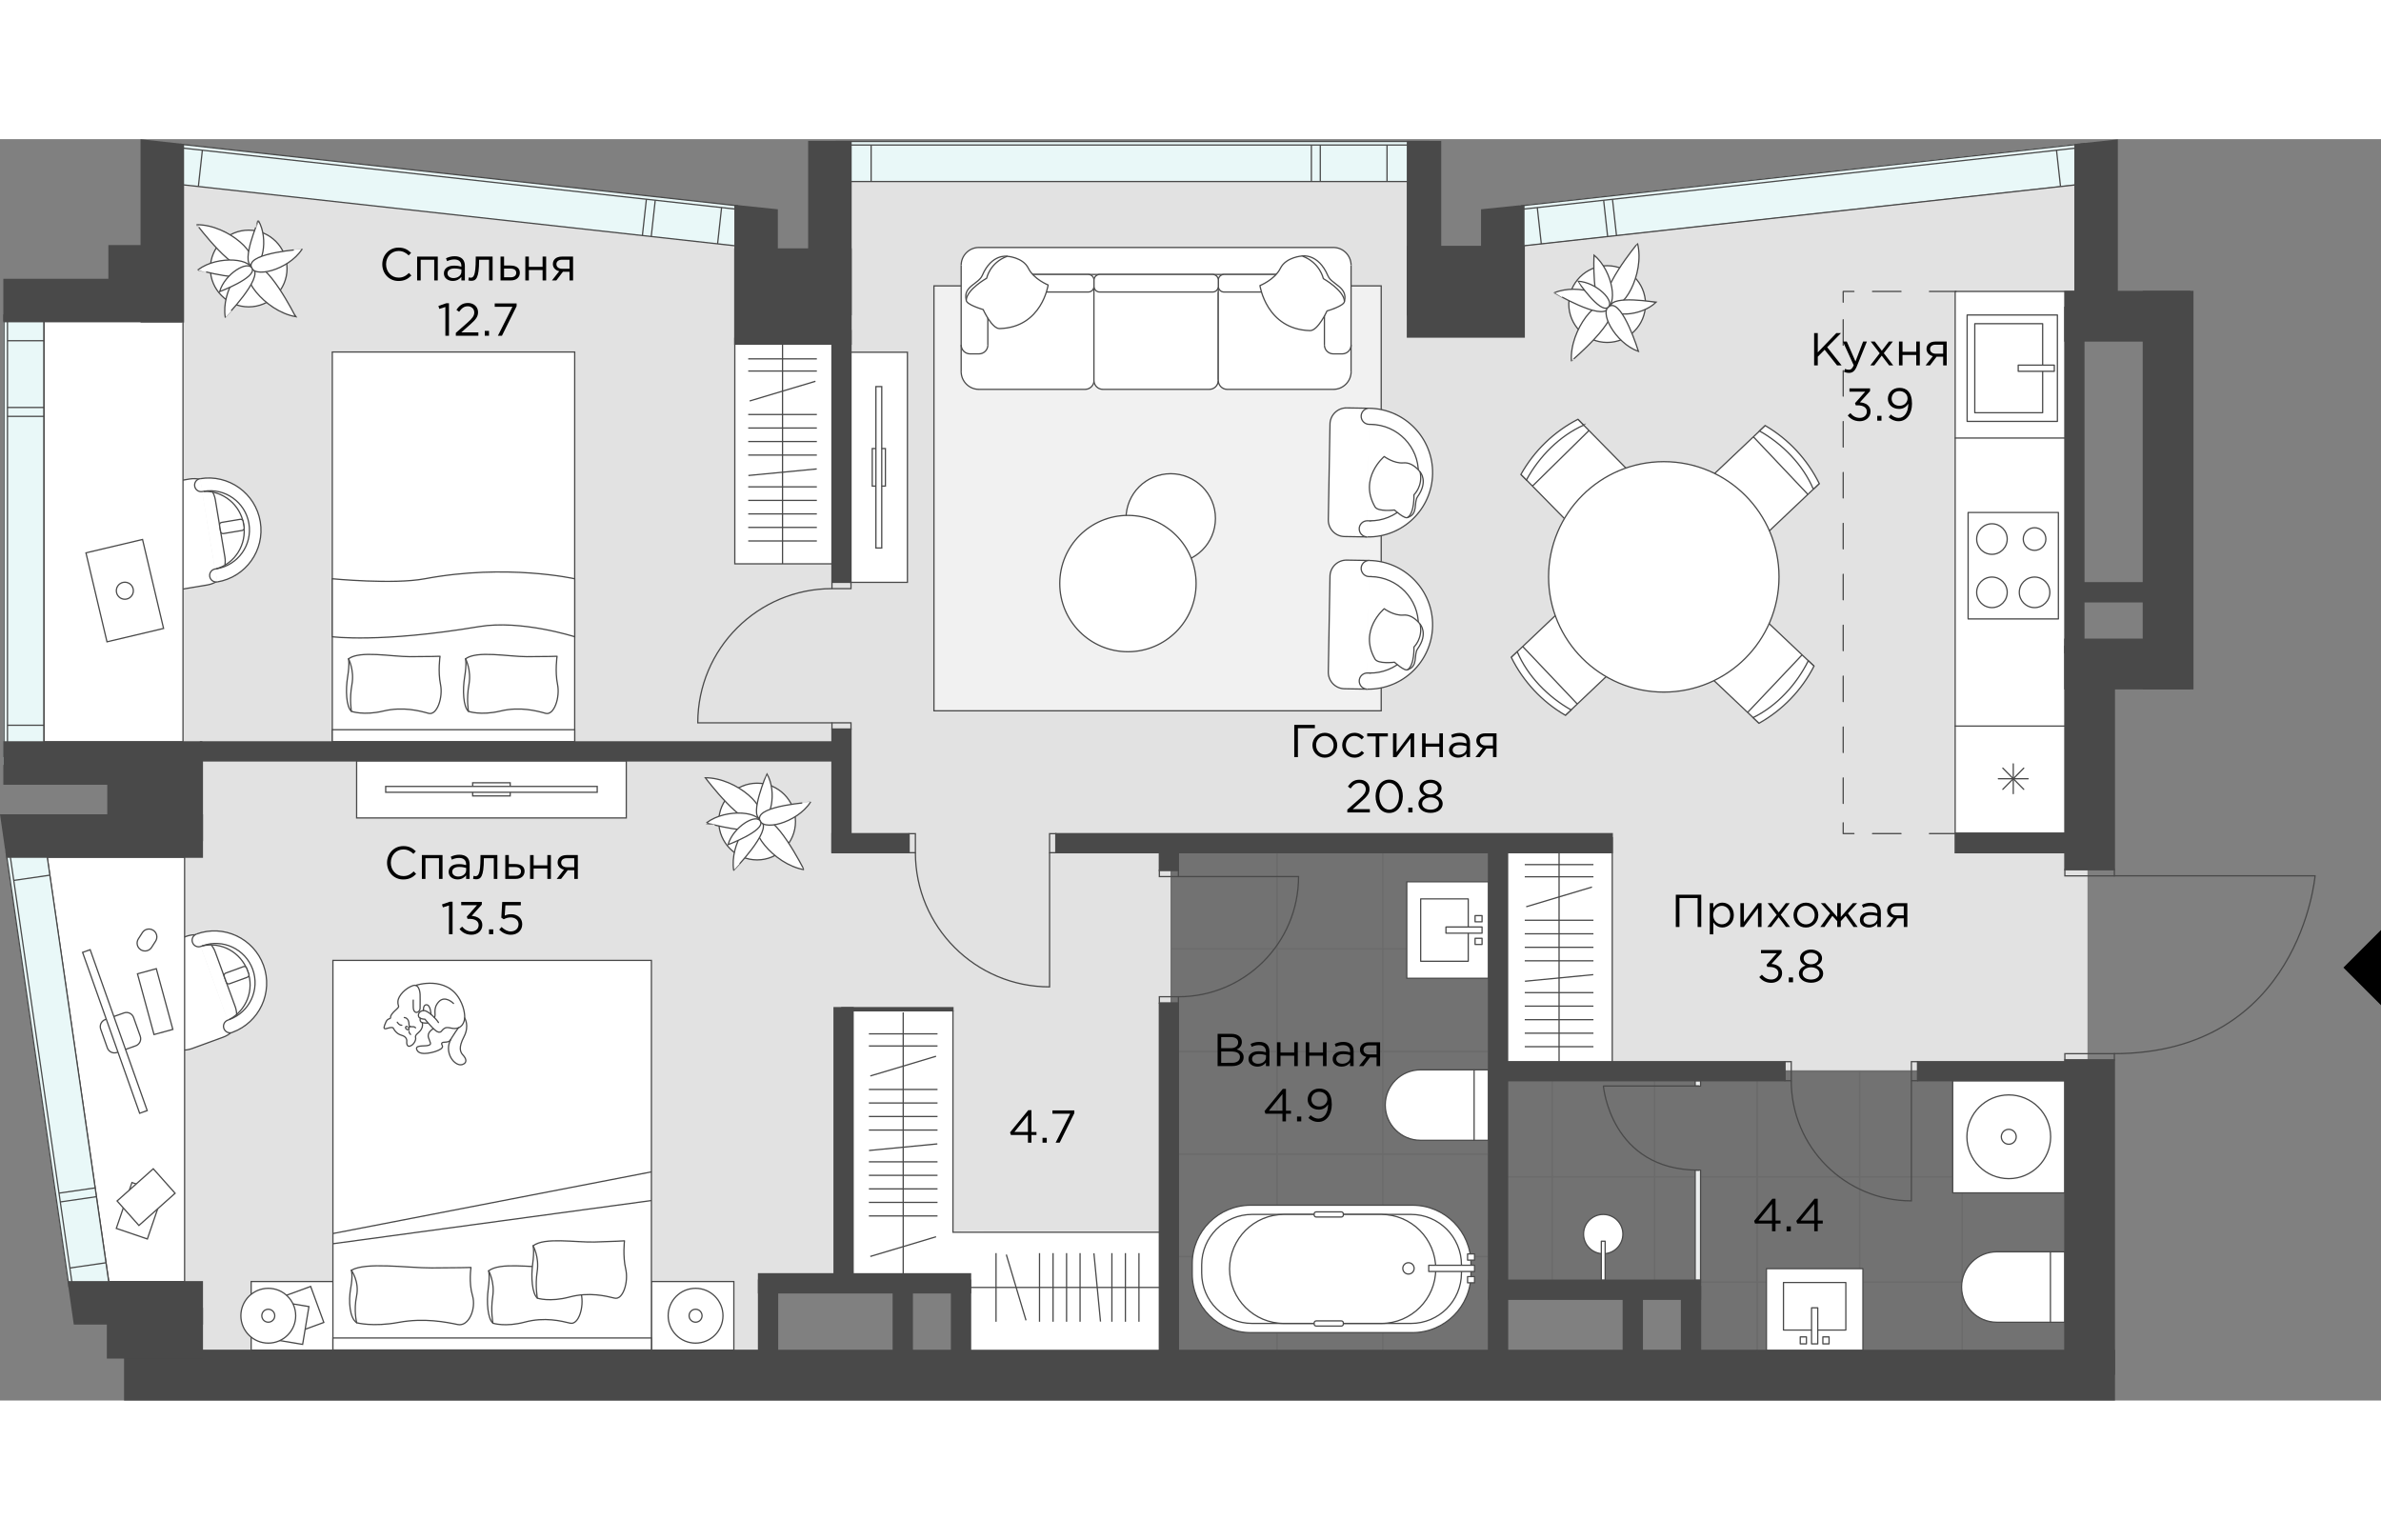 <?xml version="1.0" encoding="utf-8"?>
<!-- Generator: Adobe Illustrator 27.1.1, SVG Export Plug-In . SVG Version: 6.00 Build 0)  -->
<svg version="1.1" xmlns="http://www.w3.org/2000/svg" xmlns:xlink="http://www.w3.org/1999/xlink" x="0px" y="0px"
	 viewBox="0 0 476.088 252.219" style="enable-background:new 0 0 476.088 252.219;" xml:space="preserve" width="883" height="571">
<rect x="0" y="0" width="476.088" height="252.219" fill="#808080" stroke="none"/>
<style type="text/css">
	.st0{fill:#E2E2E2;}
	.st1{opacity:0.26;fill:#494949;enable-background:new    ;}
	.st2{opacity:0.17;}
	.st3{fill:none;stroke:#494949;stroke-width:0.25;stroke-miterlimit:10;}
	.st4{fill:#FFFFFF;stroke:#494949;stroke-width:0.25;stroke-miterlimit:10;}
	.st5{fill:#F1F1F1;stroke:#494949;stroke-width:0.25;stroke-miterlimit:10;}
	.st6{fill:#FFFFFF;}
	.st7{fill:#FFFFFF;stroke:#494949;stroke-width:0.25;stroke-linecap:round;stroke-linejoin:round;}
	.st8{fill:none;stroke:#494949;stroke-width:0.25;stroke-linecap:round;stroke-linejoin:round;}
	.st9{fill:#ECEEEE;stroke:#494949;stroke-width:0.25;stroke-linecap:round;stroke-linejoin:round;}
	
		.st10{fill:none;stroke:#494949;stroke-width:0.25;stroke-linecap:round;stroke-linejoin:round;stroke-dasharray:0,0,5.09,5.09;}
	
		.st11{fill:none;stroke:#494949;stroke-width:0.25;stroke-linecap:round;stroke-linejoin:round;stroke-dasharray:0,0,5.69,5.69;}
	.st12{fill:#E9F8F8;}
	.st13{fill:#494949;}
</style>
<g id="заливки">
	<polygon class="st0" points="417.403,186.191 417.403,142.714 413.967,142.714 413.967,33.205 
		416.934,33.205 416.934,8.937 304.806,21.362 304.806,35.441 281.359,35.441 
		281.359,8.344 170.145,8.471 170.145,36.001 147.184,36.001 147.252,21.362 
		36.155,8.465 36.155,35.093 8.796,35.093 9.185,120.719 39.57,120.719 
		39.57,142.51 9.3,142.51 20.706,229.283 39.57,229.283 39.57,242.105 
		152.017,242.105 152.017,227 193.787,227 193.787,242.49 234.054,242.49 
		234.054,141.332 298.942,141.332 298.942,186.191 	"/>
	<polygon class="st1" points="418.512,186.285 300.982,186.285 300.982,229.534 337.831,229.534 
		337.831,242.332 418.34,242.332 418.34,229.534 418.512,229.534 	"/>
	<rect x="234.054" y="141.116" class="st1" width="64.888" height="102.67"/>
	<g class="st2">
		<g>
			<rect x="234.182" y="141.425" class="st3" width="21.155" height="20.501"/>
			<rect x="255.336" y="141.425" class="st3" width="21.155" height="20.501"/>
			<rect x="276.491" y="141.425" class="st3" width="21.155" height="20.501"/>
		</g>
		<g>
			<rect x="234.182" y="161.927" class="st3" width="21.155" height="20.501"/>
			<rect x="255.336" y="161.927" class="st3" width="21.155" height="20.501"/>
			<rect x="276.491" y="161.927" class="st3" width="21.155" height="20.501"/>
		</g>
		<g>
			<rect x="234.182" y="182.428" class="st3" width="21.155" height="20.501"/>
			<rect x="255.336" y="182.428" class="st3" width="21.155" height="20.501"/>
			<rect x="276.491" y="182.428" class="st3" width="21.155" height="20.501"/>
		</g>
		<g>
			<rect x="234.182" y="202.929" class="st3" width="21.155" height="20.501"/>
			<rect x="255.336" y="202.929" class="st3" width="21.155" height="20.501"/>
			<rect x="276.491" y="202.929" class="st3" width="21.155" height="20.501"/>
		</g>
		<g>
			<rect x="234.182" y="223.448" class="st3" width="21.155" height="20.501"/>
			<rect x="255.336" y="223.448" class="st3" width="21.155" height="20.501"/>
			<rect x="276.491" y="223.448" class="st3" width="21.155" height="20.501"/>
		</g>
	</g>
	<g class="st2">
		<g>
			<rect x="310.346" y="207.481" class="st3" width="20.501" height="21.06"/>
			<rect x="310.346" y="186.42" class="st3" width="20.501" height="21.06"/>
		</g>
		<g>
			<rect x="299.139" y="207.481" class="st3" width="11.226" height="21.06"/>
			<rect x="299.139" y="186.42" class="st3" width="11.226" height="21.06"/>
		</g>
		<g>
			<polyline class="st3" points="330.847,228.541 351.348,228.541 351.348,249.601 			"/>
			<rect x="330.839" y="207.481" class="st3" width="20.501" height="21.06"/>
			<rect x="330.839" y="186.42" class="st3" width="20.501" height="21.06"/>
		</g>
		<g>
			<rect x="351.34" y="228.541" class="st3" width="20.501" height="21.06"/>
			<rect x="351.34" y="207.481" class="st3" width="20.501" height="21.06"/>
			<rect x="351.34" y="186.42" class="st3" width="20.501" height="21.06"/>
		</g>
		<g>
			<rect x="371.841" y="228.541" class="st3" width="20.501" height="21.06"/>
			<rect x="371.841" y="207.481" class="st3" width="20.501" height="21.06"/>
			<rect x="371.841" y="186.42" class="st3" width="20.501" height="21.06"/>
		</g>
		<g>
			<rect x="392.368" y="228.532" class="st3" width="20.501" height="21.06"/>
			<rect x="392.368" y="207.472" class="st3" width="20.501" height="21.06"/>
			<rect x="392.368" y="186.412" class="st3" width="20.501" height="21.06"/>
		</g>
	</g>
</g>
<g id="мебель">
	<g>
		<path class="st4" d="M46.402,178.472c-0.507,0.482-1.127,0.869-1.832,1.118l-6.131,2.236
			c-2.683,0.98-5.615-0.301-6.553-2.872l-3.973-10.887
			c-0.937-2.563,0.482-5.435,3.165-6.415l6.131-2.236
			c0.688-0.249,1.393-0.353,2.081-0.327"/>
		<path class="st4" d="M39.273,158.951c5.426-1.978,11.437,0.817,13.415,6.243
			c1.978,5.426-0.817,11.437-6.243,13.415"/>
		<path class="st4" d="M46.445,178.619c-0.679,0.249-1.428-0.103-1.677-0.783
			c-0.249-0.679,0.103-1.428,0.783-1.677l0.292-0.112
			c4.068-1.488,6.166-5.985,4.678-10.061c-1.488-4.076-5.985-6.166-10.061-4.678
			l-0.292,0.112c-0.679,0.249-1.428-0.103-1.677-0.783
			c-0.249-0.679,0.103-1.428,0.783-1.677"/>
		<path class="st3" d="M40.391,161.333c3.827-0.92,7.757,1.23,9.133,5.014
			c1.376,3.784-0.258,7.894-3.681,9.692"/>
		<path class="st4" d="M42.059,160.912c0.421,0.464,0.765,1.015,0.989,1.634l3.973,10.887
			c0.232,0.628,0.318,1.264,0.301,1.892"/>
		<path class="st4" d="M49.311,165.751l0.439,1.204c0.093,0.254-0.038,0.536-0.292,0.629
			l-3.563,1.3c-0.254,0.093-0.536-0.038-0.629-0.292l-0.439-1.204
			c-0.093-0.254,0.038-0.536,0.292-0.629l3.563-1.3
			C48.937,165.366,49.218,165.497,49.311,165.751z"/>
	</g>
	<g>
		<path class="st4" d="M40.038,68.037c-0.679-0.163-1.41-0.198-2.15-0.077l-6.441,1.075
			c-2.821,0.473-4.738,3.036-4.291,5.727l1.909,11.437
			c0.447,2.692,3.096,4.498,5.916,4.025l6.441-1.075
			c0.722-0.12,1.393-0.378,1.969-0.74"/>
		<path class="st4" d="M43.443,88.538c5.701-0.946,9.554-6.338,8.6-12.039
			c-0.946-5.701-6.338-9.554-12.039-8.6"/>
		<path class="st4" d="M40.004,67.89c-0.714,0.12-1.195,0.791-1.075,1.505
			c0.12,0.714,0.791,1.195,1.505,1.075l0.31-0.052
			c4.274-0.714,8.316,2.176,9.03,6.45c0.714,4.274-2.176,8.316-6.45,9.03
			l-0.31,0.052c-0.714,0.12-1.195,0.791-1.075,1.505
			c0.12,0.714,0.791,1.195,1.505,1.075"/>
		<path class="st3" d="M43.246,85.915c3.784-1.084,6.14-4.893,5.478-8.866
			c-0.662-3.973-4.111-6.742-7.972-6.622"/>
		<path class="st4" d="M44.914,85.459c0.138-0.611,0.163-1.256,0.052-1.909l-1.909-11.437
			c-0.112-0.654-0.344-1.264-0.671-1.789"/>
		<path class="st4" d="M48.822,77.682l-0.211-1.264c-0.044-0.267-0.297-0.447-0.564-0.403
			l-3.741,0.623c-0.267,0.044-0.447,0.297-0.403,0.564l0.211,1.264
			c0.044,0.267,0.297,0.447,0.564,0.403l3.741-0.623
			C48.686,78.202,48.866,77.949,48.822,77.682z"/>
	</g>
	<rect x="186.745" y="29.339" class="st5" width="89.431" height="84.968"/>
	<rect x="169.91" y="173.979" class="st6" width="20.635" height="55.463"/>
	<rect x="8.796" y="35.644" class="st4" width="27.796" height="84.871"/>
	<polygon class="st4" points="36.911,143.565 9.428,143.565 21.748,228.446 36.911,228.446 	"/>
	<g>
		
			<rect x="19.136" y="81.157" transform="matrix(0.973 -0.23 0.23 0.973 -20.098 8.158)" class="st4" width="11.627" height="18.283"/>
		<circle class="st4" cx="24.964" cy="90.296" r="1.703"/>
	</g>
	<g>
		<rect x="281.29" y="148.502" class="st7" width="16.356" height="19.289"/>
		<rect x="284.068" y="151.916" class="st7" width="9.511" height="12.469"/>
		<rect x="289.124" y="157.531" class="st7" width="7.215" height="1.238"/>
		<rect x="294.946" y="155.261" class="st7" width="1.393" height="1.238"/>
		<rect x="294.946" y="159.793" class="st7" width="1.393" height="1.238"/>
	</g>
	<g>
		<rect x="353.205" y="225.852" class="st7" width="19.289" height="16.356"/>
		<rect x="356.611" y="228.621" class="st7" width="12.469" height="9.511"/>
		<rect x="362.226" y="233.678" class="st7" width="1.238" height="7.215"/>
		<rect x="364.488" y="239.499" class="st7" width="1.238" height="1.393"/>
		<rect x="359.965" y="239.499" class="st7" width="1.238" height="1.393"/>
	</g>
	<g>
		<path class="st7" d="M284.03,186.099c-3.887,0-7.043,3.156-7.043,7.043
			s3.156,7.043,7.043,7.043h13.604v-14.086H284.03z"/>
		<line class="st8" x1="294.754" y1="200.185" x2="294.754" y2="186.099"/>
	</g>
	<g>
		<path class="st7" d="M399.265,222.484c-3.887,0-7.043,3.156-7.043,7.043
			s3.156,7.043,7.043,7.043h13.604V222.484H399.265z"/>
		<line class="st8" x1="409.989" y1="236.57" x2="409.989" y2="222.484"/>
	</g>
	<g>
		<circle class="st7" cx="320.569" cy="218.941" r="3.93"/>
		<rect x="320.191" y="220.36" class="st7" width="0.765" height="7.808"/>
	</g>
	<g>
		<path class="st7" d="M250.085,213.167h32.343c6.459,0,11.695,5.236,11.695,11.695v2.09
			c0,6.459-5.236,11.695-11.695,11.695h-32.343c-6.459,0-11.695-5.236-11.695-11.695
			v-2.09C238.39,218.403,243.626,213.167,250.085,213.167z"/>
		<path class="st7" d="M250.369,215.007h31.767c5.571,0,10.087,4.516,10.087,10.087v1.625
			c0,5.571-4.516,10.087-10.087,10.087h-31.767c-5.571,0-10.087-4.516-10.087-10.087
			v-1.625C240.282,219.523,244.798,215.007,250.369,215.007z"/>
		<path class="st7" d="M256.75,215.007h19.435c6.017,0,10.896,4.878,10.896,10.896v0.009
			c0,6.017-4.878,10.896-10.896,10.896h-19.435c-6.017,0-10.896-4.878-10.896-10.896
			v-0.009C245.854,219.885,250.732,215.007,256.75,215.007z"/>
		<g>
			<rect x="285.679" y="225.18" class="st7" width="9.158" height="1.238"/>
			<rect x="293.444" y="222.91" class="st7" width="1.393" height="1.238"/>
			<rect x="293.444" y="227.442" class="st7" width="1.393" height="1.238"/>
		</g>
		<circle class="st7" cx="281.628" cy="225.799" r="1.135"/>
		<path class="st4" d="M268.609,214.912v0.206c0,0.228-0.185,0.413-0.413,0.413h-5.014
			c-0.228,0-0.413-0.185-0.413-0.413v-0.206c0-0.228,0.185-0.413,0.413-0.413h5.014
			C268.424,214.499,268.609,214.684,268.609,214.912z"/>
		<path class="st4" d="M268.609,236.712v0.206c0,0.228-0.185,0.413-0.413,0.413h-5.014
			c-0.228,0-0.413-0.185-0.413-0.413v-0.206c0-0.228,0.185-0.413,0.413-0.413
			h5.014C268.424,236.299,268.609,236.484,268.609,236.712z"/>
	</g>
	<g>
		<rect x="338.957" y="206.151" class="st9" width="1.075" height="22.023"/>
		<rect x="338.957" y="188.271" class="st9" width="1.075" height="1.075"/>
		<path class="st8" d="M339.645,189.337h-19.039c0,0,1.419,16.821,19.039,16.821"/>
	</g>
	<g>
		<rect x="71.309" y="124.293" class="st4" width="53.919" height="11.437"/>
		<g>
			<rect x="94.51" y="128.696" class="st4" width="7.507" height="2.631"/>
			<rect x="77.122" y="129.427" class="st4" width="42.292" height="1.17"/>
		</g>
	</g>
	<g>
		<circle class="st4" cx="151.39" cy="136.45" r="7.671"/>
		<path class="st4" d="M151.536,136.132c2.623-2.107-4.197-8.453-10.5-8.436
			C141.036,127.696,148.914,138.239,151.536,136.132z"/>
		<path class="st4" d="M151.915,135.917c-2.958,1.617,2.631,9.055,8.84,10.156
			C160.755,146.073,154.873,134.3,151.915,135.917z"/>
		<path class="st4" d="M151.975,137.052c0.662-2.597-6.716-3.371-10.715-0.344
			C141.26,136.708,151.313,139.649,151.975,137.052z"/>
		<path class="st4" d="M151.941,135.882c2.124,0.826,3.534-5.323,1.393-9.004
			C153.334,126.879,149.817,135.065,151.941,135.882z"/>
		<path class="st4" d="M152.293,136.467c-2.072-1.883-6.415,4.541-5.59,9.717
			C146.704,146.185,154.366,138.35,152.293,136.467z"/>
		<path class="st4" d="M151.863,135.908c0.258,2.666,7.456,0.886,10.19-3.319
			C162.054,132.589,151.597,133.242,151.863,135.908z"/>
		<path class="st4" d="M152.087,136.484c-0.774-1.832-5.487,1.006-6.51,4.592
			C145.577,141.076,152.861,138.325,152.087,136.484z"/>
	</g>
	<rect x="192.162" y="218.383" class="st6" width="40.054" height="24.202"/>
	<rect x="178.84" y="218.383" class="st6" width="17.788" height="11.059"/>
	<polyline class="st3" points="190.545,174.198 190.545,218.569 232.216,218.569 	"/>
	<line class="st3" x1="180.598" y1="174.609" x2="180.598" y2="227.574"/>
	<line class="st3" x1="232.329" y1="229.608" x2="193.26" y2="229.608"/>
	<g>
		<line class="st3" x1="173.736" y1="178.9" x2="187.461" y2="178.9"/>
		<line class="st3" x1="173.736" y1="181.325" x2="187.461" y2="181.325"/>
		<line class="st3" x1="173.736" y1="190.019" x2="187.461" y2="190.019"/>
		<line class="st3" x1="173.736" y1="192.728" x2="187.461" y2="192.728"/>
		<line class="st3" x1="173.736" y1="195.429" x2="187.461" y2="195.429"/>
		<line class="st3" x1="173.736" y1="198.137" x2="187.461" y2="198.137"/>
		<line class="st3" x1="173.736" y1="204.492" x2="187.461" y2="204.492"/>
		<line class="st3" x1="173.736" y1="207.193" x2="187.461" y2="207.193"/>
		<line class="st3" x1="173.736" y1="209.902" x2="187.461" y2="209.902"/>
		<line class="st3" x1="173.736" y1="212.602" x2="187.461" y2="212.602"/>
		<line class="st3" x1="173.736" y1="215.311" x2="187.461" y2="215.311"/>
		<line class="st3" x1="173.762" y1="202.222" x2="187.426" y2="200.906"/>
		<line class="st3" x1="174.02" y1="187.319" x2="187.168" y2="183.381"/>
		<line class="st3" x1="174.02" y1="223.411" x2="187.168" y2="219.473"/>
	</g>
	<g>
		<line class="st3" x1="199.159" y1="236.47" x2="199.159" y2="222.746"/>
		<line class="st3" x1="207.854" y1="236.47" x2="207.854" y2="222.746"/>
		<line class="st3" x1="210.562" y1="236.47" x2="210.562" y2="222.746"/>
		<line class="st3" x1="213.263" y1="236.47" x2="213.263" y2="222.746"/>
		<line class="st3" x1="215.963" y1="236.47" x2="215.963" y2="222.746"/>
		<line class="st3" x1="222.327" y1="236.47" x2="222.327" y2="222.746"/>
		<line class="st3" x1="225.027" y1="236.47" x2="225.027" y2="222.746"/>
		<line class="st3" x1="227.736" y1="236.47" x2="227.736" y2="222.746"/>
		<line class="st3" x1="220.048" y1="236.436" x2="218.732" y2="222.78"/>
		<line class="st3" x1="205.153" y1="236.187" x2="201.215" y2="223.038"/>
	</g>
	<rect x="170.005" y="42.608" class="st4" width="11.437" height="46.014"/>
	<g>
		<rect x="174.408" y="61.866" class="st4" width="2.631" height="7.507"/>
		<rect x="175.139" y="49.477" class="st4" width="1.17" height="32.276"/>
	</g>
	<g>
		<path class="st4" d="M273.815,53.814c7.101,0.126,12.763,5.985,12.637,13.086
			c-0.126,7.101-5.985,12.763-13.086,12.637"/>
		<path class="st4" d="M274.044,57.04c4.798,0.632,8.352,4.836,8.266,9.787
			c-0.085,4.951-3.784,8.933-8.497,9.495"/>
		<path class="st4" d="M273.367,79.536l-4.534-0.076c-1.815-0.027-3.259-1.531-3.232-3.346
			l0.336-19.145c0.027-1.815,1.531-3.259,3.346-3.232l4.534,0.076"/>
		<path class="st4" d="M273.367,79.536c-0.888-0.017-1.593-0.751-1.585-1.642
			c0.009-0.891,0.751-1.593,1.642-1.585l0.382,0.009
			c5.324,0.092,9.713-4.152,9.805-9.476c0.092-5.324-4.152-9.713-9.476-9.805
			l-0.382-0.009c-0.888-0.017-1.593-0.751-1.585-1.642
			c0.009-0.891,0.751-1.593,1.642-1.585"/>
		<g>
			<path class="st7" d="M283.973,66.57c0,0-1.409-2.012-3.334-1.838
				c-1.925,0.174-3.859-1.271-3.859-1.271s-5.156,4.305-1.849,10.056
				c0.606,1.054,3.902,0.64,3.902,0.64s2.068,1.893,2.647,1.484
				c1.385-0.987,1.244-4.528,1.244-4.528s1.824-1.694,1.24-4.547L283.973,66.57z"
				/>
			<path class="st8" d="M283.973,66.57c0,0,1.662,1.842-0.51,4.903
				c-0.841,1.184,0.155,3.491-1.972,4.163"/>
		</g>
	</g>
	<g>
		<path class="st4" d="M273.815,84.25c7.101,0.126,12.763,5.985,12.637,13.086
			s-5.985,12.763-13.086,12.637"/>
		<path class="st4" d="M274.044,87.476c4.798,0.632,8.352,4.836,8.266,9.787
			c-0.085,4.951-3.784,8.933-8.497,9.495"/>
		<path class="st4" d="M273.367,109.973l-4.534-0.076c-1.815-0.027-3.259-1.531-3.232-3.346
			l0.336-19.145c0.027-1.815,1.531-3.259,3.346-3.232l4.534,0.076"/>
		<path class="st4" d="M273.367,109.973c-0.888-0.017-1.593-0.751-1.585-1.642
			s0.751-1.593,1.642-1.585l0.382,0.009c5.324,0.092,9.713-4.152,9.805-9.476
			c0.092-5.324-4.152-9.713-9.476-9.805l-0.382-0.009
			c-0.888-0.017-1.593-0.751-1.585-1.642s0.751-1.593,1.642-1.585"/>
		<g>
			<path class="st7" d="M283.973,97.006c0,0-1.409-2.012-3.334-1.838
				s-3.859-1.271-3.859-1.271s-5.156,4.305-1.849,10.056
				c0.606,1.054,3.902,0.64,3.902,0.64s2.068,1.893,2.647,1.484
				c1.385-0.987,1.244-4.528,1.244-4.528s1.824-1.694,1.24-4.547L283.973,97.006z"
				/>
			<path class="st8" d="M283.973,97.006c0,0,1.662,1.842-0.51,4.903
				c-0.841,1.184,0.155,3.491-1.972,4.163"/>
		</g>
	</g>
	<g>
		<path class="st6" d="M243.597,46.617V25.075c0-1.886,1.529-3.414,3.414-3.414h19.736
			c1.885,0,3.414,1.529,3.414,3.414v21.542c0,1.886-1.529,3.414-3.414,3.414H247.011
			C245.125,50.031,243.597,48.503,243.597,46.617z"/>
		<path class="st6" d="M218.753,48.079V23.613c0-1.078,0.874-1.952,1.952-1.952h22.66
			c1.078,0,1.952,0.874,1.952,1.952v24.466c0,1.078-0.874,1.952-1.952,1.952
			h-22.66C219.627,50.031,218.753,49.157,218.753,48.079z"/>
		<path class="st6" d="M192.163,46.772v-21.851c0-1.8,1.459-3.259,3.259-3.259h20.424
			c1.8,0,3.259,1.459,3.259,3.259v21.851c0,1.8-1.459,3.259-3.259,3.259h-20.424
			C193.622,50.031,192.163,48.572,192.163,46.772z"/>
		<polyline class="st4" points="264.82,28.18 264.82,38.465 264.82,41.182 		"/>
		<line class="st3" x1="199.361" y1="27.053" x2="263.685" y2="27.053"/>
		<polyline class="st4" points="197.52,41.182 197.52,38.447 197.52,30.51 197.52,28.541 		
			"/>
		<path class="st4" d="M192.189,41.148c0,0.989,0.8,1.789,1.789,1.789h1.763
			c0.989,0,1.789-0.8,1.789-1.789"/>
		<line class="st3" x1="243.597" y1="30.57" x2="243.597" y2="48.268"/>
		<path class="st4" d="M264.82,41.148c0,0.989,0.8,1.789,1.789,1.789h1.763
			c0.989,0,1.789-0.8,1.789-1.789"/>
		<path class="st4" d="M192.189,46.479c0,1.961,1.591,3.552,3.552,3.552h21.224
			c0.989,0,1.789-0.8,1.789-1.789"/>
		<path class="st4" d="M243.597,48.242c0,0.989-0.8,1.789-1.789,1.789H220.524
			c-0.989,0-1.789-0.8-1.789-1.789V29.805"/>
		<path class="st4" d="M243.597,29.805v18.437c0,0.989,0.8,1.789,1.789,1.789h21.224
			c1.961,0,3.552-1.591,3.552-3.552"/>
		<line class="st3" x1="270.152" y1="46.514" x2="270.152" y2="25.23"/>
		<path class="st4" d="M192.189,25.213c0-1.961,1.591-3.552,3.552-3.552h70.86
			c1.961,0,3.552,1.591,3.552,3.552"/>
		<line class="st3" x1="192.189" y1="25.23" x2="192.189" y2="46.514"/>
		<path class="st4" d="M198.656,27.053h18.953c0.627,0,1.135,0.508,1.135,1.135v1.247
			c0,0.627-0.508,1.135-1.135,1.135h-18.953c-0.627,0-1.135-0.508-1.135-1.135
			v-1.247C197.52,27.561,198.029,27.053,198.656,27.053z"/>
		<path class="st4" d="M244.741,27.053h18.953c0.627,0,1.135,0.508,1.135,1.135v1.247
			c0,0.627-0.508,1.135-1.135,1.135H244.741c-0.627,0-1.135-0.508-1.135-1.135
			v-1.247C243.605,27.561,244.114,27.053,244.741,27.053z"/>
		<path class="st4" d="M219.888,27.053h22.582c0.627,0,1.135,0.508,1.135,1.135v1.247
			c0,0.627-0.508,1.135-1.135,1.135h-22.582c-0.627,0-1.135-0.508-1.135-1.135
			V28.188C218.753,27.561,219.261,27.053,219.888,27.053z"/>
		<g>
			<path class="st7" d="M201.399,23.424c0,0-3.113-0.568-4.996,3.835
				c-0.722,1.703-3.896,2.167-3.199,4.928"/>
			<path class="st7" d="M201.399,23.424c0,0,3.13,0.181,4.222,2.391
				c1.092,2.21,3.956,3.345,3.956,3.345s-1.23,8.479-9.692,8.72
				c-1.557,0.043-3.302-3.81-3.302-3.81s-3.448-0.98-3.38-1.892
				c0.146-2.158,4.085-4.369,4.085-4.369s0.619-3.122,4.111-4.386L201.399,23.424z"/>
		</g>
		<g>
			<path class="st7" d="M260.374,23.364c0,0,3.216-0.593,5.151,3.956
				c0.748,1.754,4.016,2.236,3.302,5.082"/>
			<path class="st7" d="M260.374,23.364c0,0-3.233,0.189-4.36,2.468
				c-1.127,2.279-4.085,3.448-4.085,3.448s1.264,8.754,10.001,9.004
				c1.608,0.043,3.405-3.93,3.405-3.93s3.552-1.015,3.491-1.952
				c-0.155-2.227-4.222-4.515-4.222-4.515s-0.645-3.216-4.24-4.523H260.374z"/>
		</g>
	</g>
	<g>
		<circle class="st4" cx="321.356" cy="32.977" r="7.671"/>
		<path class="st4" d="M321.7,33.044c2.664,2.054,7.231-6.065,5.733-12.188
			C327.432,20.856,319.036,30.99,321.7,33.044z"/>
		<path class="st4" d="M322,33.37c-2.267-2.496-8.183,4.686-7.794,10.979
			C314.205,44.349,324.266,35.866,322,33.37z"/>
		<path class="st4" d="M320.91,33.695c2.68,0.033,1.699-7.32-2.183-10.496
			C318.727,23.199,318.231,33.662,320.91,33.695z"/>
		<path class="st4" d="M322.039,33.387c-0.303,2.259,6.005,2.185,9.079-0.762
			C331.118,32.625,322.334,31.13,322.039,33.387z"/>
		<path class="st4" d="M321.554,33.867c1.344-2.457-5.921-5.169-10.759-3.15
			C310.795,30.717,320.21,36.324,321.554,33.867z"/>
		<path class="st4" d="M321.996,33.318c-2.531,0.877,0.891,7.455,5.621,9.125
			C327.617,42.443,324.525,32.432,321.996,33.318z"/>
		<path class="st4" d="M321.486,33.662c1.599-1.183-2.267-5.096-5.993-5.249
			C315.493,28.414,319.879,34.847,321.486,33.662z"/>
	</g>
	<circle class="st4" cx="234.091" cy="75.835" r="8.939"/>
	<circle class="st4" cx="225.532" cy="88.862" r="13.63"/>
	<rect x="390.943" y="30.453" class="st7" width="25.566" height="108.3"/>
	<g>
		<polyline class="st8" points="370.701,138.857 368.552,138.857 368.552,136.707 		"/>
		<line class="st10" x1="368.552" y1="132.823" x2="368.552" y2="35.535"/>
		<polyline class="st8" points="368.552,32.603 368.552,30.453 370.701,30.453 		"/>
		<line class="st11" x1="374.42" y1="30.453" x2="391.111" y2="30.453"/>
		<line class="st11" x1="374.42" y1="138.857" x2="391.111" y2="138.857"/>
	</g>
	<g>
		<rect x="393.334" y="35.157" class="st8" width="18.05" height="21.284"/>
		<rect x="394.864" y="36.902" class="st8" width="13.57" height="17.801"/>
		<rect x="403.55" y="45.184" class="st7" width="7.215" height="1.238"/>
	</g>
	<line class="st8" x1="390.943" y1="59.767" x2="414.153" y2="59.767"/>
	<line class="st8" x1="390.936" y1="117.358" x2="412.88" y2="117.358"/>
	<g>
		<rect x="393.531" y="74.648" class="st8" width="18.05" height="21.284"/>
		<g>
			<circle class="st7" cx="398.296" cy="79.962" r="3.053"/>
			<circle class="st7" cx="398.296" cy="90.617" r="3.053"/>
			<circle class="st7" cx="406.818" cy="90.617" r="3.053"/>
			<circle class="st7" cx="406.818" cy="79.962" r="2.262"/>
		</g>
	</g>
	<g>
		<line class="st8" x1="402.561" y1="124.917" x2="402.561" y2="130.868"/>
		<line class="st8" x1="405.536" y1="127.893" x2="399.577" y2="127.893"/>
		<line class="st8" x1="404.651" y1="130.008" x2="400.471" y2="125.769"/>
		<line class="st8" x1="400.471" y1="130.008" x2="404.651" y2="125.769"/>
	</g>
	<rect x="300.834" y="139.267" class="st6" width="21.539" height="45.655"/>
	<line class="st3" x1="322.373" y1="139.54" x2="322.373" y2="184.817"/>
	<g>
		<line class="st3" x1="304.88" y1="145.059" x2="318.613" y2="145.059"/>
		<line class="st3" x1="304.88" y1="147.492" x2="318.613" y2="147.492"/>
		<line class="st3" x1="304.88" y1="156.187" x2="318.613" y2="156.187"/>
		<line class="st3" x1="304.88" y1="158.895" x2="318.613" y2="158.895"/>
		<line class="st3" x1="304.88" y1="161.596" x2="318.613" y2="161.596"/>
		<line class="st3" x1="304.88" y1="164.296" x2="318.613" y2="164.296"/>
		<line class="st3" x1="304.88" y1="170.66" x2="318.613" y2="170.66"/>
		<line class="st3" x1="304.88" y1="173.36" x2="318.613" y2="173.36"/>
		<line class="st3" x1="304.88" y1="176.069" x2="318.613" y2="176.069"/>
		<line class="st3" x1="304.88" y1="178.769" x2="318.613" y2="178.769"/>
		<line class="st3" x1="304.88" y1="181.469" x2="318.613" y2="181.469"/>
		<line class="st3" x1="304.914" y1="168.381" x2="318.579" y2="167.065"/>
		<line class="st3" x1="305.172" y1="153.486" x2="318.321" y2="149.548"/>
	</g>
	<rect x="146.925" y="39.75" class="st6" width="19.877" height="45.168"/>
	<polyline class="st3" points="166.793,84.918 146.927,84.918 146.927,39.703 	"/>
	<line class="st3" x1="156.47" y1="39.642" x2="156.47" y2="84.919"/>
	<g>
		<line class="st3" x1="149.607" y1="43.933" x2="163.332" y2="43.933"/>
		<line class="st3" x1="149.607" y1="46.367" x2="163.332" y2="46.367"/>
		<line class="st3" x1="149.607" y1="55.061" x2="163.332" y2="55.061"/>
		<line class="st3" x1="149.607" y1="57.761" x2="163.332" y2="57.761"/>
		<line class="st3" x1="149.607" y1="60.462" x2="163.332" y2="60.462"/>
		<line class="st3" x1="149.607" y1="63.171" x2="163.332" y2="63.171"/>
		<line class="st3" x1="149.607" y1="69.526" x2="163.332" y2="69.526"/>
		<line class="st3" x1="149.607" y1="72.234" x2="163.332" y2="72.234"/>
		<line class="st3" x1="149.607" y1="74.935" x2="163.332" y2="74.935"/>
		<line class="st3" x1="149.607" y1="77.635" x2="163.332" y2="77.635"/>
		<line class="st3" x1="149.607" y1="80.344" x2="163.332" y2="80.344"/>
		<line class="st3" x1="149.642" y1="67.255" x2="163.306" y2="65.94"/>
		<line class="st3" x1="149.9" y1="52.352" x2="163.048" y2="48.414"/>
	</g>
	<g>
		<circle class="st4" cx="49.726" cy="25.865" r="7.671"/>
		<path class="st4" d="M49.872,25.547c2.623-2.107-4.197-8.453-10.5-8.436
			C39.372,17.111,47.249,27.654,49.872,25.547z"/>
		<path class="st4" d="M50.251,25.332c-2.958,1.617,2.631,9.055,8.84,10.156
			C59.091,35.488,53.209,23.715,50.251,25.332z"/>
		<path class="st4" d="M50.311,26.467c0.662-2.597-6.716-3.371-10.715-0.344
			C39.596,26.123,49.649,29.064,50.311,26.467z"/>
		<path class="st4" d="M50.276,25.298c2.124,0.826,3.534-5.323,1.393-9.004
			C51.67,16.294,48.152,24.481,50.276,25.298z"/>
		<path class="st4" d="M50.629,25.882c-2.072-1.883-6.415,4.541-5.59,9.717
			C45.039,35.6,52.702,27.766,50.629,25.882z"/>
		<path class="st4" d="M50.199,25.332c0.258,2.666,7.456,0.886,10.19-3.319
			C60.39,22.013,49.932,22.666,50.199,25.332z"/>
		<path class="st4" d="M50.423,25.9c-0.774-1.832-5.486,1.006-6.51,4.592
			C43.913,30.492,51.197,27.74,50.423,25.9z"/>
	</g>
	<g>
		<g>
			<polyline class="st4" points="315.514,56.02 325.93,66.611 314.623,77.716 304.124,67.036 			
				"/>
			<line class="st3" x1="306.421" y1="69.377" x2="317.719" y2="58.263"/>
			<path class="st4" d="M316.662,57.182c-4.806,2.145-8.913,6.29-11.445,10.968
				l-1.102-1.113c2.633-4.71,6.595-8.544,11.39-11.016l1.148,1.171
				L316.662,57.182z"/>
		</g>
		<g>
			<polyline class="st4" points="363.775,68.865 352.994,79.08 342.094,67.57 352.971,57.269 			
				"/>
			<line class="st3" x1="350.589" y1="59.517" x2="361.488" y2="71.027"/>
			<path class="st4" d="M362.583,69.993c-2.056-4.852-6.12-9.026-10.756-11.642l1.134-1.074
				c4.66,2.714,8.419,6.752,10.804,11.595l-1.191,1.128L362.583,69.993z"/>
		</g>
		<g>
			<polyline class="st4" points="351.731,116.795 340.939,106.584 351.843,95.081 362.716,105.375 
							"/>
			<line class="st3" x1="360.334" y1="103.123" x2="349.44" y2="114.633"/>
			<path class="st4" d="M350.536,115.669c4.726-2.31,8.676-6.6,11.038-11.371
				l1.141,1.077c-2.455,4.8-6.281,8.775-10.993,11.421L350.536,115.669z"/>
		</g>
		<g>
			<polyline class="st4" points="302.188,103.619 312.963,93.394 323.876,104.892 313.006,115.203 
							"/>
			<line class="st3" x1="315.388" y1="112.949" x2="304.475" y2="101.452"/>
			<path class="st4" d="M303.374,102.492c2.055,4.85,6.131,9.021,10.767,11.635
				l-1.135,1.075c-4.661-2.709-8.428-6.742-10.818-11.584L303.374,102.492z"/>
		</g>
		<circle class="st4" cx="332.681" cy="87.526" r="23.038"/>
	</g>
	<line class="st3" x1="311.742" y1="140.776" x2="311.742" y2="186.053"/>
	<g>
		<g>
			<rect x="130.242" y="228.429" class="st4" width="16.491" height="13.712"/>
			<rect x="50.222" y="228.429" class="st4" width="16.491" height="13.712"/>
			<g>
				
					<rect x="58.382" y="230.168" transform="matrix(0.939 -0.343 0.343 0.939 -76.529 35.088)" class="st3" width="5.197" height="7.667"/>
				
					<rect x="54.863" y="234.254" transform="matrix(0.164 -0.986 0.986 0.164 -184.582 255.821)" class="st4" width="7.667" height="5.197"/>
			</g>
			<g>
				<rect x="66.568" y="164.214" class="st4" width="63.683" height="77.901"/>
				<rect x="66.568" y="239.715" class="st4" width="63.683" height="2.401"/>
			</g>
			<g>
				<circle class="st4" cx="139.083" cy="235.264" r="5.48"/>
				<circle class="st4" cx="139.083" cy="235.264" r="1.295"/>
			</g>
			<g>
				<circle class="st4" cx="53.644" cy="235.264" r="5.48"/>
				<circle class="st4" cx="53.644" cy="235.264" r="1.295"/>
			</g>
			<g>
				<path class="st7" d="M97.705,226.279c0,0,1.262,2.219,0.817,5.158
					c-0.445,2.94,0.045,5.324,0.045,5.324s2.477,0.818,6.398-0.227
					c3.921-1.045,7.326-0.207,9.028,0.216c1.702,0.423,2.831-3.257,2.229-5.841
					c-0.602-2.583-0.244-5.616-0.244-5.616s-2.19,0.137-5.994,0.237
					c-3.805,0.1-10.027-1-12.272,0.759L97.705,226.279z"/>
				<path class="st8" d="M97.705,226.279c0,0,0.276,0.979-0.081,3.608
					c-0.358,2.629-0.124,5.989,0.944,6.865"/>
			</g>
			<g>
				<path class="st7" d="M70.253,226.169c0,0,1.65,2.25,1.044,5.174
					c-0.606,2.924,0.026,5.332,0.026,5.332s3.236,0.877,8.378-0.076
					c5.143-0.953,9.594-0.035,11.825,0.428s3.727-3.199,2.95-5.788
					c-0.778-2.597-0.298-5.626-0.298-5.626s-2.868,0.087-7.857,0.095
					c-4.989,0.008-13.132-1.235-16.075,0.47L70.253,226.169z"/>
				<path class="st8" d="M70.253,226.169c0,0,0.354,0.992-0.129,3.605
					s-0.2,5.984,1.197,6.892"/>
			</g>
			<line class="st3" x1="66.568" y1="220.868" x2="130.25" y2="212.233"/>
			<line class="st3" x1="66.568" y1="218.83" x2="130.25" y2="206.501"/>
			<g>
				<path class="st7" d="M106.593,221.275c0,0,0.276,0.979-0.081,3.608
					c-0.358,2.629-0.124,5.989,0.944,6.865l2.922-5.982l-1.498-3.306
					L106.593,221.275z"/>
				<path class="st7" d="M106.593,221.275c0,0,1.262,2.219,0.817,5.158
					c-0.445,2.94,0.045,5.324,0.045,5.324s2.477,0.818,6.398-0.227
					c3.921-1.045,7.326-0.207,9.028,0.216s2.831-3.257,2.229-5.841
					c-0.602-2.583-0.244-5.616-0.244-5.616s-2.19,0.137-5.994,0.237
					c-3.805,0.1-10.027-1-12.272,0.759L106.593,221.275z"/>
			</g>
		</g>
		<g>
			<path class="st8" d="M83.186,169.188c0,0,6.056-1.995,8.745,2.855
				c1.128,2.027,0.978,3.683,0.978,3.683s1.002,1.546-0.126,3.73
				c-1.128,2.184-0.804,3.052-0.173,3.73c0.631,0.678,0.86,1.506-0.15,1.853
				c-1.506,0.513-3.935-2.476-2.169-5.299c1.301-2.074,1.419-2.058,1.419-2.058"/>
			<path class="st8" d="M90.677,172.823c0,0-1.68-1.727-2.957-0.323
				c-1.278,1.404-0.426,2.658-0.875,3.107"/>
			<path class="st8" d="M92.909,175.733c0,0-0.047,1.971-1.893,2.098
				c-0.804,0.055-1.577-0.442-2.2,0s-0.513,0.804-1.128,0.725
				s-1.956-1.664-2.721-2.579c0,0-0.662,0-1.065-0.276
				c-0.402-0.276-0.379-1.199,0.623-1.443c1.001-0.244,2.894,1.9,3.146,2.382"/>
			<path class="st8" d="M86.545,177.941c0,0-1.199,0.662-0.867,1.719
				c0.331,1.057,0.741,1.325-0.063,1.554c-0.804,0.229-2.894-0.173-2.184,1.025
				s3.667,0.173,3.667,0.173s1.08-0.347,1.317-0.765
				c0.237-0.418-0.26-0.591-0.063-0.915c0.197-0.323,1.459,0.071,1.759-0.702"/>
			<path class="st8" d="M82.634,172.153c0,0-0.032,0.402,0,1.443
				c0.055,1.53,1.333,1.112,1.364,0.189c0.032-0.923,0-2.76,0-2.76
				s-0.047-2.247-1.467-1.759s-2.894,1.987-2.965,3.131
				c-0.071,1.143,0.528,0.852-0.323,1.624c-0.852,0.773-1.151,1.175-1.143,1.593
				c0.008,0.418-0.576,0.087-0.938,0.931s-0.599,1.443,0,1.325
				c0.599-0.118,0.938-0.347,1.443-0.173c0,0,0.489,1.167,1.688,1.49
				c1.199,0.323,1.041,1.214,1.041,1.214s-0.134,1.214,0.678,0.938
				s1.128-1.254,1.112-1.49c-0.016-0.237-0.166-0.465,0.166-0.836
				s1.419-1.002,1.159-2.303"/>
			<path class="st8" d="M84.668,174.242c0,0-0.11-1.207,0.655-1.151
				c0.765,0.055,0.86,1.916,0.86,1.916"/>
			<path class="st8" d="M84.069,175.796c0,0-0.442,0.946,0.946,0.946h0.52"/>
			<path class="st8" d="M79.44,176.577c0,0,0.379,0.639,0.899,0.599"/>
			<path class="st8" d="M81.79,178.398c0,0-0.055,0.315,0.315,0.623"/>
			<path class="st8" d="M80.836,175.646c0,0,0.954-0.024,0.954,1.435
				c0,0.166,0.047,0.26,0.118,0.315c0.15,0.11,0.41,0.071,0.631,0.079
				c0.339,0.008,0.426,0.079,0.544,0.229"/>
			<path class="st8" d="M81.727,177.641c0,0,0.244-0.221,0.315-0.189"/>
			<path class="st8" d="M81.459,177.452c0,0-0.237-0.103-0.339,0.055
				s0.016,0.505,0.442,0.576c0.426,0.071,0.126-0.331,0.166-0.442"/>
		</g>
	</g>
	<g>
		<g>
			<polygon class="st4" points="114.911,120.489 66.443,120.489 66.443,42.562 114.911,42.562 
				114.911,102.028 			"/>
			<rect x="66.443" y="118.087" class="st4" width="48.468" height="2.402"/>
		</g>
		<g>
			<path class="st7" d="M93.089,103.911c0,0,1.209,2.249,0.675,5.174
				c-0.534,2.925-0.097,5.329-0.097,5.329s2.45,0.884,6.401-0.061
				s7.333-0.012,9.024,0.459c1.691,0.471,2.924-3.189,2.388-5.784
				c-0.536-2.595-0.095-5.625-0.095-5.625s-2.196,0.079-6.005,0.077
				c-3.809-0.002-9.999-1.27-12.292,0.432V103.911z"/>
			<path class="st8" d="M93.089,103.911c0,0,0.247,0.989-0.179,3.606
				c-0.434,2.617-0.285,5.986,0.756,6.896"/>
		</g>
		<g>
			<path class="st7" d="M69.689,103.911c0,0,1.209,2.249,0.675,5.174
				c-0.534,2.925-0.097,5.329-0.097,5.329s2.45,0.884,6.401-0.061
				s7.333-0.012,9.024,0.459c1.691,0.471,2.924-3.189,2.388-5.784
				c-0.536-2.595-0.095-5.625-0.095-5.625s-2.196,0.079-6.005,0.077
				c-3.809-0.002-9.999-1.27-12.292,0.432V103.911z"/>
			<path class="st8" d="M69.689,103.911c0,0,0.247,0.989-0.179,3.606
				c-0.434,2.617-0.285,5.986,0.756,6.896"/>
		</g>
		<path class="st4" d="M114.911,99.497c0,0-10.715-3.44-19.13-2.025
			c-19.756,3.311-29.338,2.025-29.338,2.025V87.905c0,0,12.224,1.175,18.495,0
			c16.376-3.071,29.973,0,29.973,0V99.497z"/>
	</g>
	<g>
		<rect x="390.448" y="188.271" class="st7" width="22.425" height="22.425"/>
		<g>
			<circle class="st7" cx="401.661" cy="199.483" r="8.371"/>
			<circle class="st7" cx="401.661" cy="199.483" r="1.492"/>
		</g>
	</g>
	<g>
		<path class="st3" d="M21.049,176.044l3.744-1.328c0.783-0.278,1.644,0.132,1.921,0.915
			l1.328,3.744c0.278,0.783-0.132,1.644-0.915,1.921l-3.744,1.328
			c-0.783,0.278-1.644-0.132-1.921-0.915l-1.328-3.744
			C19.856,177.182,20.266,176.322,21.049,176.044z"/>
		
			<rect x="22.236" y="161.429" transform="matrix(0.942 -0.334 0.334 0.942 -58.348 17.972)" class="st4" width="1.608" height="34.149"/>
	</g>
	
		<rect x="29.044" y="166.14" transform="matrix(0.965 -0.263 0.263 0.965 -44.236 14.211)" class="st4" width="3.904" height="12.581"/>
	<path class="st4" d="M30.628,158.189l0.014,0.009c0.728,0.466,0.94,1.435,0.473,2.162
		l-0.803,1.252c-0.466,0.728-1.435,0.939-2.162,0.473l-0.014-0.009
		c-0.728-0.466-0.94-1.435-0.473-2.162l0.803-1.253
		C28.932,157.935,29.9,157.723,30.628,158.189z"/>
	<g>
		
			<rect x="22.976" y="210.909" transform="matrix(0.323 -0.947 0.947 0.323 -183.897 171.436)" class="st3" width="9.683" height="6.561"/>
		
			<rect x="24.369" y="208.231" transform="matrix(0.747 -0.665 0.665 0.747 -133.263 72.974)" class="st4" width="9.683" height="6.561"/>
	</g>
</g>
<g id="окна_00000126311132742672520830000004539857586721896846_">
	
		<rect x="7.431" y="140.851" transform="matrix(0.99 -0.143 0.143 0.99 -26.408 3.547)" class="st12" width="8.006" height="88.692"/>
	<g>
		<line class="st3" x1="9.428" y1="143.387" x2="21.914" y2="229.655"/>
		<line class="st3" x1="1.233" y1="142.653" x2="13.806" y2="229.53"/>
		<polyline class="st3" points="1.981,142.902 2.383,145.678 14.482,229.278 		"/>
		<line class="st3" x1="9.976" y1="147.174" x2="2.751" y2="148.22"/>
		<line class="st3" x1="19.026" y1="209.704" x2="11.8" y2="210.749"/>
		<line class="st3" x1="19.281" y1="211.465" x2="12.055" y2="212.511"/>
		<line class="st3" x1="21.193" y1="224.674" x2="13.967" y2="225.72"/>
	</g>
	<rect x="0.665" y="36.425" class="st12" width="8.006" height="88.692"/>
	<g>
		<line class="st3" x1="8.796" y1="122.44" x2="8.796" y2="35.885"/>
		<line class="st3" x1="0.79" y1="123.566" x2="0.79" y2="35.045"/>
		<polyline class="st3" points="1.495,123.986 1.495,121.153 1.495,35.795 		"/>
		<line class="st3" x1="8.796" y1="117.195" x2="1.495" y2="117.195"/>
		<line class="st3" x1="8.796" y1="55.432" x2="1.495" y2="55.432"/>
		<line class="st3" x1="8.796" y1="53.652" x2="1.495" y2="53.652"/>
		<line class="st3" x1="8.796" y1="40.306" x2="1.495" y2="40.306"/>
	</g>
	
		<rect x="303.551" y="7.168" transform="matrix(0.994 -0.11 0.11 0.994 0.95 39.598)" class="st12" width="113.197" height="8.006"/>
	<g>
		<line class="st3" x1="417.716" y1="8.841" x2="304.691" y2="21.322"/>
		<line class="st3" x1="416.902" y1="0.876" x2="304.087" y2="13.334"/>
		<polyline class="st3" points="416.821,1.595 413.19,1.996 303.813,14.074 		"/>
		<line class="st3" x1="412.006" y1="9.467" x2="411.205" y2="2.21"/>
		<line class="st3" x1="323.222" y1="19.276" x2="322.421" y2="12.019"/>
		<line class="st3" x1="321.453" y1="19.471" x2="320.651" y2="12.215"/>
		<line class="st3" x1="308.187" y1="20.936" x2="307.385" y2="13.679"/>
	</g>
	
		<rect x="87.518" y="-45.428" transform="matrix(0.11 -0.994 0.994 0.11 70.372 100.913)" class="st12" width="8.006" height="113.197"/>
	<g>
		<line class="st3" x1="33.954" y1="8.841" x2="146.979" y2="21.322"/>
		<line class="st3" x1="36.028" y1="1.015" x2="147.583" y2="13.334"/>
		<polyline class="st3" points="34.849,1.595 38.48,1.996 147.857,14.074 		"/>
		<line class="st3" x1="39.664" y1="9.467" x2="40.465" y2="2.21"/>
		<line class="st3" x1="128.448" y1="19.276" x2="129.249" y2="12.019"/>
		<line class="st3" x1="130.217" y1="19.471" x2="131.018" y2="12.215"/>
		<line class="st3" x1="143.483" y1="20.936" x2="144.284" y2="13.679"/>
	</g>
	<rect x="168.023" y="0.469" class="st12" width="115.402" height="8.006"/>
	<g>
		<line class="st3" x1="167.146" y1="8.475" x2="283.645" y2="8.475"/>
		<line class="st3" x1="167.081" y1="0.469" x2="285.85" y2="0.469"/>
		<polyline class="st3" points="167.241,1.174 170.893,1.174 283.752,1.174 		"/>
		<line class="st3" x1="174.185" y1="8.471" x2="174.185" y2="1.17"/>
		<line class="st3" x1="262.215" y1="8.475" x2="262.215" y2="1.174"/>
		<line class="st3" x1="263.995" y1="8.475" x2="263.995" y2="1.174"/>
		<line class="st3" x1="277.341" y1="8.475" x2="277.341" y2="1.174"/>
	</g>
</g>
<g id="стены">
	<rect x="412.744" y="183.99" class="st13" width="10.157" height="63.085"/>
	<rect x="24.804" y="242.063" class="st13" width="398.097" height="10.157"/>
	<polygon class="st13" points="40.59,143.704 40.59,134.998 0,134.998 1.256,143.704 	"/>
	<polygon class="st13" points="40.59,237.037 40.59,228.331 13.503,228.331 14.755,237.037 	"/>
	<rect x="0.665" y="120.39" class="st13" width="39.8" height="8.706"/>
	<rect x="0.665" y="27.921" class="st13" width="35.716" height="8.706"/>
	<rect x="21.364" y="233.677" class="st13" width="19.226" height="10.157"/>
	<rect x="146.798" y="21.837" class="st13" width="23.497" height="19.284"/>
	<polygon class="st13" points="423.47,36.754 414.765,36.754 414.765,0.987 423.47,0.045 	"/>
	<polygon class="st13" points="304.841,36.67 296.135,36.67 296.135,14.025 304.841,13.123 	"/>
	<polygon class="st13" points="28.102,36.67 36.807,36.67 36.807,0.972 28.102,0.015 	"/>
	<polygon class="st13" points="146.829,36.67 155.535,36.67 155.535,14.025 146.829,13.123 	"/>
	<rect x="412.744" y="101.296" class="st13" width="10.157" height="44.89"/>
	<rect x="428.438" y="30.329" class="st13" width="10.157" height="79.699"/>
	<rect x="412.744" y="30.329" class="st13" width="25.221" height="10.157"/>
	<rect x="412.744" y="99.871" class="st13" width="25.221" height="10.157"/>
	<polyline points="476.088,173.17 468.572,165.654 476.088,158.138 	"/>
	<rect x="412.873" y="146.056" class="st3" width="9.899" height="1.256"/>
	<rect x="412.873" y="182.866" class="st3" width="9.899" height="1.256"/>
	<path class="st3" d="M422.65,147.303h40.254c0,0-2.993,35.559-40.254,35.559"/>
	<rect x="166.224" y="38.151" class="st13" width="4.063" height="50.471"/>
	<rect x="166.224" y="117.837" class="st13" width="4.063" height="24.839"/>
	<rect x="166.646" y="173.539" class="st13" width="4.063" height="55.204"/>
	<rect x="168.196" y="173.539" class="st13" width="22.476" height="0.881"/>
	<rect x="151.545" y="228.021" class="st13" width="4.063" height="16.612"/>
	<rect x="178.48" y="228.021" class="st13" width="4.063" height="16.612"/>
	<rect x="190.13" y="228.021" class="st13" width="4.063" height="16.612"/>
	<rect x="151.545" y="226.753" class="st13" width="42.648" height="4.063"/>
	<rect x="297.512" y="140.12" class="st13" width="4.063" height="105.799"/>
	<rect x="412.744" y="33.498" class="st13" width="4.063" height="69.334"/>
	<rect x="414.186" y="88.576" class="st13" width="17.112" height="4.063"/>
	<rect x="324.447" y="229.307" class="st13" width="4.063" height="16.612"/>
	<rect x="336.097" y="229.307" class="st13" width="4.063" height="16.612"/>
	<rect x="297.512" y="228.039" class="st13" width="42.648" height="4.063"/>
	<g>
		<rect x="166.352" y="88.622" class="st3" width="3.807" height="1.256"/>
		<rect x="166.352" y="116.708" class="st3" width="3.807" height="1.256"/>
	</g>
	<rect x="21.451" y="123.344" class="st13" width="19.139" height="17.018"/>
	<rect x="21.675" y="21.179" class="st13" width="11.681" height="11.681"/>
	<rect x="281.287" y="21.325" class="st13" width="23.615" height="18.378"/>
	<rect x="161.589" y="0.344" class="st13" width="8.706" height="34.881"/>
	<rect x="281.287" y="0.349" class="st13" width="6.895" height="34.876"/>
	<path class="st3" d="M166.352,89.879c-14.818,0-26.83,12.012-26.83,26.83h26.83"/>
	<rect x="166.224" y="138.745" class="st13" width="15.555" height="4.063"/>
	<rect x="39.955" y="120.39" class="st13" width="128.21" height="4.063"/>
	<rect x="210.994" y="138.745" class="st13" width="111.507" height="4.063"/>
	<rect x="390.816" y="138.745" class="st13" width="26.587" height="4.063"/>
	<g>
		<rect x="181.779" y="138.873" class="st3" width="1.256" height="3.807"/>
		<rect x="209.865" y="138.873" class="st3" width="1.256" height="3.807"/>
	</g>
	<path class="st3" d="M183.036,142.68c0,14.818,12.012,26.83,26.83,26.83v-26.83"/>
	<rect x="231.688" y="172.652" class="st13" width="4.063" height="73.823"/>
	<rect x="231.689" y="140.12" class="st13" width="4.063" height="6.22"/>
	<g>
		<rect x="231.817" y="171.478" class="st3" width="3.807" height="1.256"/>
		<rect x="231.817" y="146.2" class="st3" width="3.807" height="1.256"/>
	</g>
	<path class="st3" d="M235.623,171.483c13.27,0,24.027-10.757,24.027-24.027h-24.027"/>
	<rect x="299.031" y="184.336" class="st13" width="57.962" height="4.063"/>
	<rect x="383.306" y="184.336" class="st13" width="30.661" height="4.063"/>
	<g>
		<rect x="356.912" y="184.464" class="st3" width="1.256" height="3.807"/>
		<rect x="382.19" y="184.464" class="st3" width="1.256" height="3.807"/>
	</g>
	<path class="st3" d="M358.163,188.271c0,13.27,10.757,24.027,24.027,24.027v-24.027"/>
</g>
<g id="txt">
	<g>
		<path d="M258.793,117.12h4.12v0.663h-3.392v5.788h-0.729V117.12z"/>
		<path d="M262.424,121.194c0-1.346,1.051-2.488,2.488-2.488
			c1.429,0,2.479,1.125,2.479,2.488c0,1.346-1.06,2.488-2.497,2.488
			C263.465,123.682,262.424,122.558,262.424,121.194z M266.663,121.194
			c0-1.023-0.765-1.861-1.77-1.861c-1.032,0-1.742,0.838-1.742,1.861
			s0.756,1.853,1.761,1.853C265.944,123.046,266.663,122.217,266.663,121.194z"/>
		<path d="M268.376,121.194c0-1.346,1.05-2.488,2.442-2.488
			c0.902,0,1.465,0.378,1.907,0.848l-0.451,0.479
			c-0.378-0.396-0.82-0.7-1.466-0.7c-0.968,0-1.705,0.82-1.705,1.861
			c0,1.032,0.756,1.853,1.751,1.853c0.608,0,1.061-0.313,1.438-0.719l0.47,0.433
			c-0.479,0.535-1.051,0.921-1.944,0.921
			C269.426,123.682,268.376,122.549,268.376,121.194z"/>
		<path d="M275.083,119.433h-1.705v-0.626h4.129v0.626h-1.705v4.138h-0.719V119.433z"/>
		<path d="M278.538,118.807h0.709v3.77l2.83-3.77h0.69v4.765h-0.709v-3.77
			l-2.839,3.77h-0.682V118.807z"/>
		<path d="M284.351,118.807h0.709v2.055h2.747v-2.055h0.709v4.765h-0.709v-2.083
			h-2.747v2.083h-0.709V118.807z"/>
		<path d="M289.741,122.171c0-1.023,0.829-1.558,2.036-1.558
			c0.608,0,1.032,0.083,1.456,0.203v-0.147c0-0.848-0.516-1.29-1.41-1.29
			c-0.562,0-1.004,0.138-1.446,0.341l-0.212-0.581
			c0.525-0.24,1.032-0.405,1.732-0.405c0.673,0,1.198,0.184,1.539,0.525
			c0.332,0.332,0.498,0.793,0.498,1.401v2.912h-0.701v-0.709
			c-0.331,0.424-0.875,0.811-1.714,0.811
			C290.626,123.673,289.741,123.166,289.741,122.171z M293.243,121.821v-0.442
			c-0.351-0.102-0.812-0.203-1.392-0.203c-0.885,0-1.392,0.387-1.392,0.977
			c0,0.599,0.553,0.949,1.198,0.949C292.533,123.101,293.243,122.577,293.243,121.821z
			"/>
		<path d="M296.468,121.728c-0.71-0.166-1.272-0.664-1.272-1.438
			c0-0.875,0.664-1.483,1.798-1.483h2.239v4.765h-0.71v-1.732h-1.317
			c-0.442,0.581-0.876,1.161-1.318,1.732h-0.875L296.468,121.728z M298.522,121.24
			v-1.807h-1.493c-0.709,0-1.124,0.341-1.124,0.885c0,0.581,0.479,0.922,1.143,0.922
			H298.522z"/>
		<path d="M269.402,134.065l2.341-2.064c0.995-0.875,1.346-1.382,1.346-2.027
			c0-0.756-0.599-1.235-1.3-1.235c-0.737,0-1.216,0.388-1.732,1.106
			l-0.534-0.387c0.58-0.867,1.188-1.374,2.322-1.374c1.161,0,2,0.774,2,1.844
			c0,0.939-0.507,1.512-1.632,2.507l-1.723,1.53h3.419v0.663h-4.507V134.065z"/>
		<path d="M275.05,131.402c0-1.807,1.078-3.336,2.737-3.336s2.71,1.511,2.71,3.336
			c0,1.807-1.069,3.336-2.729,3.336C276.1,134.738,275.05,133.226,275.05,131.402z
			 M279.741,131.402c0-1.41-0.774-2.673-1.973-2.673
			c-1.207,0-1.963,1.235-1.963,2.673c0,1.41,0.774,2.673,1.981,2.673
			S279.741,132.831,279.741,131.402z"/>
		<path d="M281.592,133.66h0.848v0.968h-0.848V133.66z"/>
		<path d="M283.619,132.877c0-0.765,0.553-1.309,1.327-1.585
			c-0.6-0.276-1.106-0.737-1.106-1.503c0-0.995,1.023-1.705,2.203-1.705
			s2.202,0.71,2.202,1.724c0,0.747-0.507,1.208-1.105,1.484
			c0.765,0.285,1.327,0.811,1.327,1.594c0,1.097-1.051,1.834-2.424,1.834
			S283.619,133.973,283.619,132.877z M287.729,132.858c0-0.719-0.747-1.226-1.687-1.226
			c-0.94,0-1.687,0.507-1.687,1.244c0,0.654,0.626,1.207,1.687,1.207
			C287.102,134.084,287.729,133.531,287.729,132.858z M287.517,129.836
			c0-0.637-0.636-1.115-1.475-1.115s-1.475,0.47-1.475,1.133
			c0,0.701,0.654,1.18,1.475,1.18S287.517,130.555,287.517,129.836z"/>
	</g>
	<g>
		<path d="M77.39,144.693c0-1.825,1.364-3.336,3.262-3.336
			c1.17,0,1.853,0.433,2.498,1.041l-0.479,0.516
			c-0.544-0.516-1.152-0.885-2.028-0.885c-1.428,0-2.498,1.162-2.498,2.664
			c0,1.493,1.079,2.663,2.498,2.663c0.885,0,1.466-0.341,2.083-0.931l0.479,0.507
			c-0.673,0.683-1.41,1.097-2.581,1.097
			C78.763,148.029,77.39,146.564,77.39,144.693z"/>
		<path d="M84.355,143.154h4.129v4.765h-0.709v-4.138h-2.709v4.138h-0.71V143.154z"/>
		<path d="M89.708,146.517c0-1.022,0.83-1.557,2.037-1.557
			c0.608,0,1.032,0.082,1.456,0.202v-0.147c0-0.848-0.516-1.29-1.41-1.29
			c-0.562,0-1.005,0.138-1.447,0.341l-0.212-0.58
			c0.525-0.24,1.032-0.406,1.733-0.406c0.673,0,1.198,0.185,1.539,0.525
			c0.332,0.332,0.498,0.793,0.498,1.401v2.912H93.201v-0.71
			c-0.332,0.424-0.875,0.812-1.714,0.812
			C90.593,148.02,89.708,147.514,89.708,146.517z M93.21,146.168v-0.442
			c-0.351-0.102-0.811-0.203-1.392-0.203c-0.885,0-1.392,0.388-1.392,0.978
			c0,0.599,0.553,0.949,1.198,0.949C92.5,147.449,93.21,146.924,93.21,146.168z"/>
		<path d="M94.6,147.919l0.083-0.608c0.092,0.027,0.258,0.064,0.341,0.064
			c0.572,0,1.051-0.249,1.051-3.824v-0.396H99.448v4.765h-0.709v-4.138h-1.991v0.11
			c0,3.714-0.673,4.101-1.576,4.101C95.015,147.992,94.747,147.956,94.6,147.919z"/>
		<path d="M101.031,143.154h0.71v1.788h1.271c1.032,0,1.88,0.424,1.88,1.429
			c0,0.949-0.709,1.548-1.797,1.548h-2.064V143.154z M103.031,147.292
			c0.71,0,1.143-0.304,1.143-0.903c0-0.553-0.442-0.838-1.17-0.838h-1.263v1.741
			H103.031z"/>
		<path d="M105.988,143.154h0.71v2.055h2.746v-2.055h0.71v4.765h-0.71v-2.083
			h-2.746v2.083h-0.71V143.154z"/>
		<path d="M112.77,146.076c-0.709-0.166-1.272-0.664-1.272-1.438
			c0-0.875,0.664-1.483,1.797-1.483h2.24v4.765h-0.71v-1.732h-1.318
			c-0.442,0.58-0.875,1.161-1.318,1.732h-0.875L112.77,146.076z M114.825,145.587
			v-1.806h-1.493c-0.71,0-1.125,0.341-1.125,0.885
			c0,0.58,0.479,0.921,1.143,0.921H114.825z"/>
		<path d="M89.773,153.233l-1.217,0.378l-0.175-0.59l1.576-0.543h0.535v6.497h-0.719
			V153.233z"/>
		<path d="M91.882,157.934l0.525-0.471c0.498,0.608,1.097,0.959,1.889,0.959
			c0.783,0,1.41-0.498,1.41-1.272c0-0.802-0.747-1.244-1.807-1.244h-0.415
			l-0.147-0.433l2.037-2.295h-3.152v-0.654h4.12v0.534l-2.027,2.249
			c1.124,0.092,2.129,0.636,2.129,1.834c0,1.152-0.958,1.944-2.157,1.944
			C93.209,159.086,92.408,158.616,91.882,157.934z"/>
		<path d="M97.779,158.008h0.848v0.968h-0.848V158.008z"/>
		<path d="M99.815,158.063l0.479-0.525c0.562,0.544,1.18,0.885,1.834,0.885
			c0.921,0,1.558-0.608,1.558-1.447c0-0.802-0.664-1.354-1.604-1.354
			c-0.544,0-0.977,0.166-1.355,0.368l-0.488-0.322l0.184-3.143h3.714v0.673h-3.078
			l-0.139,2.064c0.378-0.166,0.737-0.286,1.272-0.286
			c1.253,0,2.23,0.747,2.23,1.991c0,1.263-0.958,2.119-2.304,2.119
			C101.198,159.086,100.395,158.643,99.815,158.063z"/>
	</g>
	<g>
		<path d="M354.323,216.84H350.923l-0.185-0.525l3.649-4.441h0.636v4.359h1.005v0.607
			h-1.005v1.53h-0.7V216.84z M354.323,216.232v-3.327l-2.71,3.327H354.323z"/>
		<path d="M357.234,217.402h0.848v0.968h-0.848V217.402z"/>
		<path d="M362.763,216.84h-3.4l-0.185-0.525l3.649-4.441h0.636v4.359h1.005v0.607
			h-1.005v1.53h-0.7V216.84z M362.763,216.232v-3.327l-2.71,3.327H362.763z"/>
	</g>
	<g>
		<path d="M205.541,199.13h-3.401l-0.184-0.525l3.649-4.441h0.636v4.358h1.004v0.608
			h-1.004v1.53h-0.701V199.13z M205.541,198.521v-3.326l-2.709,3.326H205.541z"/>
		<path d="M208.452,199.692h0.848v0.968h-0.848V199.692z"/>
		<path d="M213.99,194.872h-3.548v-0.663h4.377v0.544l-2.931,5.907h-0.811
			L213.99,194.872z"/>
	</g>
	<g>
		<path d="M243.462,178.898h2.747c0.737,0,1.327,0.202,1.687,0.571
			c0.267,0.276,0.414,0.617,0.414,1.051c0,0.839-0.516,1.271-1.022,1.493
			c0.765,0.23,1.383,0.673,1.383,1.575c0,1.106-0.932,1.761-2.342,1.761h-2.866
			V178.898z M246.089,181.773c0.876,0,1.483-0.396,1.483-1.17
			c0-0.636-0.507-1.051-1.428-1.051h-1.964v2.221H246.089z M246.347,184.695
			c0.978,0,1.585-0.434,1.585-1.171c0-0.7-0.59-1.105-1.714-1.105h-2.037v2.276
			H246.347z"/>
		<path d="M249.636,183.948c0-1.022,0.829-1.557,2.036-1.557
			c0.608,0,1.032,0.082,1.456,0.202v-0.147c0-0.848-0.516-1.29-1.41-1.29
			c-0.562,0-1.004,0.138-1.446,0.341l-0.212-0.58
			c0.525-0.24,1.032-0.406,1.732-0.406c0.673,0,1.198,0.185,1.539,0.525
			c0.332,0.332,0.498,0.793,0.498,1.401v2.912h-0.701v-0.71
			c-0.331,0.424-0.875,0.812-1.714,0.812
			C250.52,185.451,249.636,184.944,249.636,183.948z M253.138,183.598v-0.442
			c-0.351-0.102-0.812-0.203-1.392-0.203c-0.885,0-1.392,0.388-1.392,0.978
			c0,0.599,0.553,0.949,1.198,0.949C252.428,184.88,253.138,184.354,253.138,183.598z"
			/>
		<path d="M255.33,180.585h0.709v2.055h2.747v-2.055h0.709v4.765h-0.709v-2.083
			h-2.747v2.083h-0.709V180.585z"/>
		<path d="M261.079,180.585h0.709v2.055h2.747v-2.055h0.709v4.765h-0.709v-2.083h-2.747
			v2.083H261.079V180.585z"/>
		<path d="M266.469,183.948c0-1.022,0.829-1.557,2.036-1.557
			c0.608,0,1.032,0.082,1.456,0.202v-0.147c0-0.848-0.516-1.29-1.41-1.29
			c-0.562,0-1.004,0.138-1.446,0.341l-0.212-0.58
			c0.525-0.24,1.032-0.406,1.732-0.406c0.673,0,1.198,0.185,1.539,0.525
			c0.332,0.332,0.498,0.793,0.498,1.401v2.912h-0.701v-0.71
			c-0.331,0.424-0.875,0.812-1.714,0.812
			C267.353,185.451,266.469,184.944,266.469,183.948z M269.971,183.598v-0.442
			c-0.351-0.102-0.812-0.203-1.392-0.203c-0.885,0-1.392,0.388-1.392,0.978
			c0,0.599,0.553,0.949,1.198,0.949C269.261,184.88,269.971,184.354,269.971,183.598z
			"/>
		<path d="M273.195,183.507c-0.71-0.166-1.272-0.664-1.272-1.438
			c0-0.875,0.664-1.483,1.798-1.483h2.239v4.765h-0.71v-1.732h-1.317
			c-0.442,0.58-0.876,1.161-1.318,1.732h-0.876L273.195,183.507z M275.25,183.017
			v-1.806h-1.493c-0.709,0-1.124,0.341-1.124,0.885
			c0,0.58,0.479,0.921,1.143,0.921H275.25z"/>
		<path d="M256.432,194.876h-3.4l-0.185-0.525l3.649-4.441h0.636v4.359h1.005v0.607
			h-1.005v1.53h-0.7V194.876z M256.432,194.268v-3.327l-2.71,3.327H256.432z"/>
		<path d="M259.343,195.438h0.848v0.968h-0.848V195.438z"/>
		<path d="M261.619,195.724l0.424-0.562c0.525,0.461,1.014,0.691,1.585,0.691
			c1.143,0,1.917-1.144,1.917-2.747v-0.083c-0.351,0.562-0.931,1.032-1.825,1.032
			c-1.327,0-2.248-0.838-2.248-2.018c0-1.227,0.949-2.193,2.322-2.193
			c1.419,0,2.497,0.856,2.497,3.179c0,2.047-1.087,3.493-2.682,3.493
			C262.77,196.516,262.162,196.176,261.619,195.724z M265.406,191.955
			c0-0.82-0.673-1.466-1.641-1.466c-0.967,0-1.548,0.71-1.548,1.53
			s0.646,1.41,1.585,1.41C264.789,193.43,265.406,192.711,265.406,191.955z"/>
	</g>
	<g>
		<path d="M335.083,151.082h5.088v6.451h-0.729v-5.788h-3.631v5.788h-0.729V151.082z"/>
		<path d="M341.874,152.768h0.709v0.958c0.388-0.571,0.949-1.06,1.825-1.06
			c1.143,0,2.276,0.903,2.276,2.488c0,1.558-1.124,2.479-2.276,2.479
			c-0.885,0-1.456-0.479-1.825-1.014v2.387h-0.709V152.768z M345.956,155.146
			c0-1.125-0.773-1.844-1.677-1.844c-0.885,0-1.724,0.747-1.724,1.853
			c0,1.106,0.839,1.844,1.724,1.844C345.201,156.999,345.956,156.316,345.956,155.146z"/>
		<path d="M347.992,152.768h0.709v3.77l2.83-3.77h0.69v4.765h-0.709v-3.77
			l-2.839,3.77h-0.682V152.768z"/>
		<path d="M355.243,155.109l-1.797-2.341h0.811l1.41,1.843l1.41-1.843h0.793
			l-1.807,2.322l1.88,2.442h-0.82l-1.475-1.944l-1.483,1.944h-0.793
			L355.243,155.109z"/>
		<path d="M358.615,155.155c0-1.346,1.051-2.488,2.488-2.488
			c1.429,0,2.479,1.124,2.479,2.488c0,1.346-1.06,2.488-2.497,2.488
			C359.656,157.643,358.615,156.519,358.615,155.155z M362.854,155.155
			c0-1.022-0.765-1.861-1.77-1.861c-1.032,0-1.742,0.839-1.742,1.861
			c0,1.023,0.756,1.853,1.761,1.853C362.136,157.008,362.854,156.179,362.854,155.155z
			"/>
		<path d="M365.932,154.805l-1.853-2.036h0.856l2.424,2.765v-2.765h0.71v2.765
			l2.424-2.765h0.857l-1.853,2.036l1.954,2.729h-0.83l-1.585-2.221l-0.968,1.06
			v1.161h-0.71v-1.161l-0.968-1.06l-1.585,2.221h-0.829L365.932,154.805z"/>
		<path d="M371.884,156.133c0-1.023,0.829-1.558,2.036-1.558
			c0.608,0,1.032,0.083,1.456,0.202v-0.147c0-0.848-0.516-1.29-1.41-1.29
			c-0.562,0-1.004,0.139-1.446,0.341l-0.212-0.58
			c0.525-0.24,1.032-0.406,1.732-0.406c0.673,0,1.198,0.185,1.539,0.525
			c0.332,0.332,0.498,0.793,0.498,1.401v2.912h-0.701v-0.71
			c-0.331,0.424-0.875,0.812-1.714,0.812
			C372.768,157.635,371.884,157.128,371.884,156.133z M375.386,155.782v-0.442
			c-0.351-0.102-0.812-0.203-1.392-0.203c-0.885,0-1.392,0.388-1.392,0.978
			c0,0.599,0.553,0.949,1.198,0.949C374.676,157.063,375.386,156.538,375.386,155.782z
			"/>
		<path d="M378.61,155.689c-0.71-0.165-1.272-0.663-1.272-1.438
			c0-0.875,0.664-1.483,1.798-1.483h2.239v4.765h-0.71v-1.732h-1.317
			c-0.442,0.58-0.876,1.161-1.318,1.732h-0.875L378.61,155.689z M380.665,155.201
			v-1.806h-1.493c-0.709,0-1.124,0.341-1.124,0.885
			c0,0.58,0.479,0.921,1.143,0.921H380.665z"/>
		<path d="M351.774,167.549l0.525-0.471c0.497,0.608,1.097,0.959,1.89,0.959
			c0.783,0,1.409-0.498,1.409-1.272c0-0.802-0.746-1.244-1.806-1.244h-0.415
			l-0.147-0.433l2.037-2.295h-3.152v-0.654h4.12v0.534l-2.028,2.249
			c1.125,0.092,2.129,0.636,2.129,1.834c0,1.152-0.958,1.944-2.156,1.944
			C353.101,168.7,352.3,168.23,351.774,167.549z"/>
		<path d="M357.672,167.622h0.848v0.968h-0.848V167.622z"/>
		<path d="M359.698,166.839c0-0.765,0.553-1.309,1.327-1.585
			c-0.6-0.277-1.106-0.737-1.106-1.503c0-0.995,1.023-1.705,2.203-1.705
			s2.202,0.71,2.202,1.724c0,0.747-0.507,1.207-1.105,1.484
			c0.765,0.285,1.327,0.811,1.327,1.594c0,1.097-1.051,1.834-2.424,1.834
			S359.698,167.935,359.698,166.839z M363.809,166.82c0-0.719-0.747-1.226-1.687-1.226
			c-0.94,0-1.687,0.507-1.687,1.244c0,0.654,0.627,1.207,1.687,1.207
			S363.809,167.493,363.809,166.82z M363.597,163.797
			c0-0.636-0.636-1.114-1.475-1.114s-1.475,0.47-1.475,1.133
			c0,0.701,0.654,1.18,1.475,1.18S363.597,164.516,363.597,163.797z"/>
	</g>
	<g>
		<path d="M362.74,38.783h0.729v3.853l3.705-3.853h0.939l-2.765,2.82l2.885,3.631
			h-0.912l-2.479-3.125l-1.373,1.392v1.733h-0.729V38.783z"/>
		<path d="M368.692,46.497l0.24-0.562c0.23,0.12,0.442,0.175,0.746,0.175
			c0.424,0,0.691-0.221,0.978-0.894l-2.166-4.746h0.783l1.732,3.972l1.53-3.972
			h0.756l-2,4.921c-0.405,0.986-0.866,1.346-1.585,1.346
			C369.31,46.737,369.016,46.654,368.692,46.497z"/>
		<path d="M375.852,42.811l-1.797-2.341h0.811l1.41,1.843l1.41-1.843h0.793
			l-1.807,2.322l1.88,2.442h-0.82l-1.475-1.945l-1.483,1.945h-0.793
			L375.852,42.811z"/>
		<path d="M379.704,40.47h0.709v2.055h2.747v-2.055h0.709v4.765h-0.709v-2.083h-2.747
			v2.083H379.704V40.47z"/>
		<path d="M386.485,43.391c-0.71-0.166-1.272-0.664-1.272-1.438
			c0-0.876,0.664-1.484,1.798-1.484h2.239v4.765h-0.71v-1.733h-1.317
			c-0.442,0.581-0.876,1.162-1.318,1.733h-0.876L386.485,43.391z M388.54,42.903
			v-1.807h-1.493c-0.709,0-1.124,0.341-1.124,0.885c0,0.581,0.479,0.922,1.143,0.922
			H388.54z"/>
		<path d="M369.462,55.25l0.525-0.47c0.497,0.608,1.097,0.958,1.889,0.958
			c0.784,0,1.41-0.498,1.41-1.271c0-0.802-0.746-1.244-1.806-1.244h-0.415
			l-0.147-0.434l2.037-2.294h-3.152v-0.655h4.12v0.535l-2.028,2.249
			c1.125,0.092,2.129,0.636,2.129,1.834c0,1.152-0.958,1.945-2.156,1.945
			C370.789,56.402,369.987,55.932,369.462,55.25z"/>
		<path d="M375.359,55.324h0.848v0.968h-0.848V55.324z"/>
		<path d="M377.636,55.609l0.424-0.562c0.525,0.461,1.014,0.691,1.585,0.691
			c1.143,0,1.917-1.143,1.917-2.746v-0.083c-0.351,0.562-0.931,1.032-1.825,1.032
			c-1.327,0-2.248-0.839-2.248-2.019c0-1.226,0.949-2.193,2.322-2.193
			c1.419,0,2.497,0.857,2.497,3.18c0,2.046-1.087,3.493-2.682,3.493
			C378.787,56.402,378.179,56.061,377.636,55.609z M381.423,51.84
			c0-0.82-0.673-1.465-1.641-1.465c-0.967,0-1.548,0.71-1.548,1.53
			c0,0.82,0.646,1.41,1.585,1.41C380.806,53.314,381.423,52.596,381.423,51.84z"/>
	</g>
	<g>
		<path d="M76.44,25.024c0-1.825,1.364-3.336,3.262-3.336
			c1.17,0,1.853,0.433,2.498,1.042l-0.479,0.516
			c-0.544-0.516-1.152-0.885-2.028-0.885c-1.428,0-2.498,1.161-2.498,2.664
			c0,1.493,1.079,2.664,2.498,2.664c0.885,0,1.466-0.341,2.083-0.931l0.479,0.507
			c-0.673,0.682-1.41,1.097-2.581,1.097C77.813,28.361,76.44,26.895,76.44,25.024
			z"/>
		<path d="M83.405,23.485h4.129v4.765h-0.709v-4.138h-2.709v4.138h-0.71V23.485z"/>
		<path d="M88.758,26.849c0-1.023,0.83-1.558,2.037-1.558
			c0.608,0,1.032,0.083,1.456,0.203v-0.147c0-0.848-0.516-1.29-1.41-1.29
			c-0.562,0-1.005,0.138-1.447,0.341l-0.212-0.581
			c0.525-0.24,1.032-0.405,1.733-0.405c0.673,0,1.198,0.184,1.539,0.525
			c0.332,0.332,0.498,0.792,0.498,1.4v2.913h-0.7V27.54
			c-0.332,0.424-0.875,0.811-1.714,0.811
			C89.643,28.351,88.758,27.844,88.758,26.849z M92.261,26.499v-0.442
			c-0.351-0.102-0.811-0.203-1.392-0.203c-0.885,0-1.392,0.387-1.392,0.977
			c0,0.599,0.553,0.949,1.198,0.949C91.551,27.78,92.261,27.254,92.261,26.499z"/>
		<path d="M93.65,28.25l0.083-0.608c0.092,0.028,0.258,0.064,0.341,0.064
			c0.572,0,1.051-0.249,1.051-3.825v-0.396h3.373v4.765h-0.709v-4.138h-1.991v0.111
			c0,3.714-0.673,4.101-1.576,4.101C94.065,28.324,93.798,28.286,93.65,28.25z"/>
		<path d="M100.081,23.485h0.71v1.788h1.271c1.032,0,1.88,0.424,1.88,1.429
			c0,0.949-0.709,1.548-1.797,1.548h-2.064V23.485z M102.081,27.623
			c0.71,0,1.143-0.304,1.143-0.903c0-0.553-0.442-0.839-1.17-0.839H100.791v1.742
			H102.081z"/>
		<path d="M105.038,23.485h0.71V25.54h2.746v-2.055h0.71v4.765h-0.71v-2.083h-2.746
			v2.083h-0.71V23.485z"/>
		<path d="M111.82,26.407c-0.709-0.166-1.272-0.664-1.272-1.438
			c0-0.876,0.664-1.484,1.797-1.484h2.24v4.765h-0.71v-1.733h-1.318
			c-0.442,0.581-0.875,1.162-1.318,1.733h-0.875L111.82,26.407z M113.875,25.918
			v-1.807h-1.493c-0.71,0-1.125,0.341-1.125,0.885c0,0.581,0.479,0.922,1.143,0.922
			H113.875z"/>
		<path d="M89.054,33.565l-1.217,0.378l-0.175-0.59l1.576-0.544h0.535v6.498h-0.719
			V33.565z"/>
		<path d="M91.144,38.744l2.341-2.064c0.996-0.876,1.346-1.383,1.346-2.028
			c0-0.756-0.599-1.235-1.299-1.235c-0.737,0-1.217,0.387-1.733,1.106l-0.535-0.387
			c0.581-0.866,1.189-1.373,2.323-1.373c1.161,0,2,0.774,2,1.843
			c0,0.94-0.507,1.511-1.631,2.507l-1.724,1.53h3.419v0.664h-4.507V38.744z"/>
		<path d="M96.931,38.339h0.848v0.968h-0.848V38.339z"/>
		<path d="M102.469,33.519h-3.548v-0.664h4.377v0.544l-2.931,5.908H99.557
			L102.469,33.519z"/>
	</g>
</g>
</svg>

